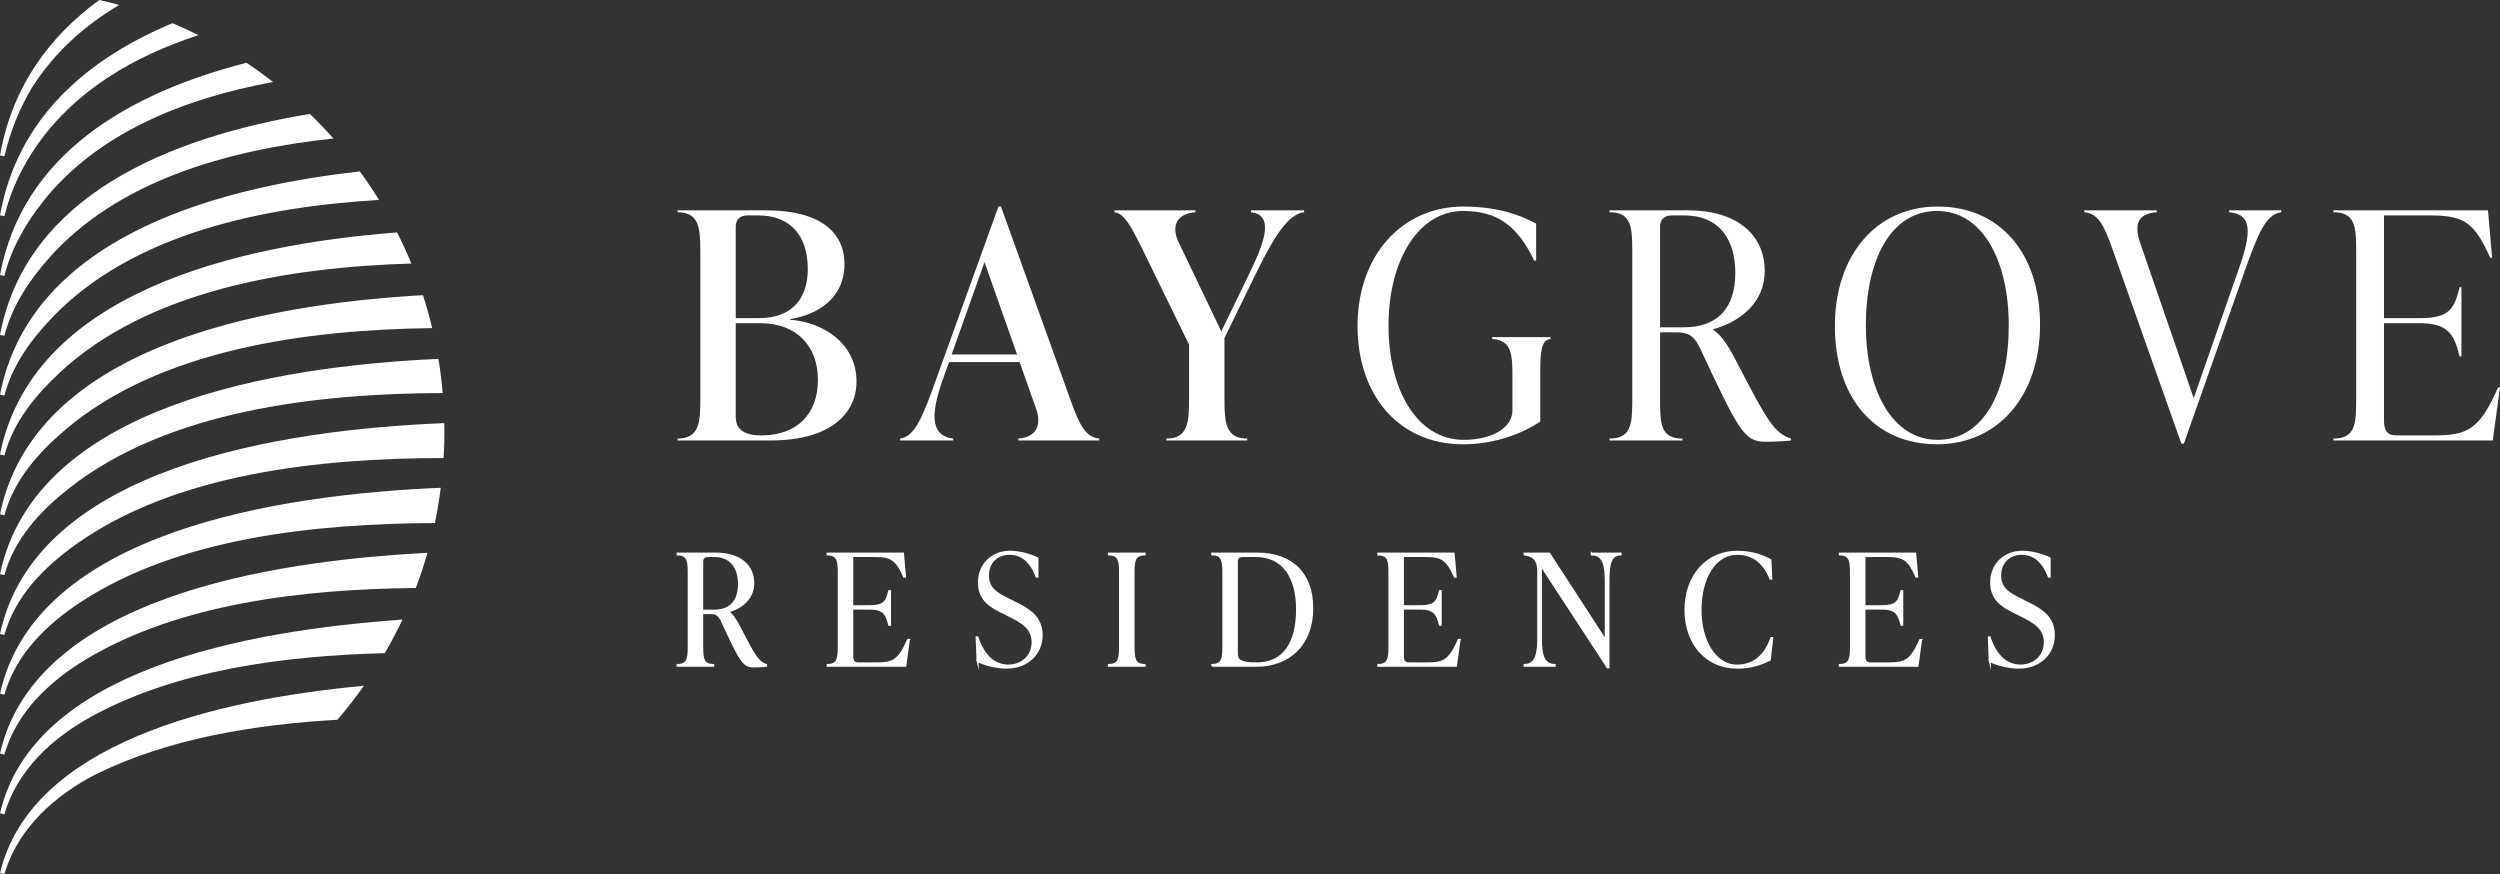 <?xml version="1.0" encoding="UTF-8"?>
<svg id="Livello_1" xmlns="http://www.w3.org/2000/svg" viewBox="0 0 324.242 113.386">
  <rect x="0" y="0" width="324.242" height="113.386" fill="#333333" stroke="none"/>
  <defs>
    <style>.cls-1{stroke:#fff;stroke-miterlimit:10;stroke-width:.25px;}.cls-1,.cls-2{fill:#fff;}.cls-2{stroke-width:0px;}</style>
  </defs>
  <path class="cls-2" d="M102.475,41.466c4.264.328,8.61,3.034,8.61,8.036,0,4.018-3.24,7.626-11.152,7.626h-12.055v-.246c2.788,0,2.952-2.05,2.952-5.084v-19.188c0-3.034-.164-5.084-2.952-5.084v-.246h11.48c7.093,0,10.168,2.911,10.168,6.97,0,4.51-3.608,6.602-7.052,7.134v.082ZM96.981,27.936c-.984,0-1.559.492-1.559,1.476v11.849h3.034c4.551,0,6.314-2.87,6.314-6.355,0-4.182-2.092-6.97-6.479-6.97h-1.312ZM106.082,49.256c0-4.346-2.747-7.339-7.462-7.339h-3.198v11.932c0,.861,0,2.624,3.321,2.624,4.551,0,7.339-2.706,7.339-7.216Z" />
  <path class="cls-2" d="M138.842,51.88c1.188,3.362,2.009,4.838,3.731,5.002v.246h-10.496v-.246c2.295-.164,3.074-1.722,2.295-3.895l-2.132-6.027h-9.143l-.82,2.255c-1.722,4.838-1.435,7.339,1.353,7.667v.246h-6.888v-.246c1.968-.246,2.993-2.993,4.757-7.913l7.994-22.181h.328l9.021,25.092ZM123.426,45.976h8.487l-4.224-11.973s-4.264,11.973-4.264,11.973Z" />
  <path class="cls-2" d="M162.252,27.28h6.888v.246c-2.131.246-3.977,3.321-6.231,7.913l-4.101,8.405v7.954c0,3.034.164,5.084,2.953,5.084v.246h-10.496v-.246c2.787,0,2.951-2.05,2.951-5.084v-7.093l-5.945-12.177c-1.681-3.444-2.5-4.838-3.73-5.002v-.246h10.496v.246c-2.296.164-3.239,1.681-2.173,3.895l5.535,11.562,3.771-7.79c2.132-4.387,2.87-7.339.082-7.667v-.246Z" />
  <path class="cls-2" d="M176.069,42.286c0-9.184,5.781-15.498,13.735-15.498,4.51,0,7.462,1.148,9.43,2.214v4.797h-.246c-2.173-4.469-4.715-6.437-9.225-6.437-5.74,0-9.676,6.314-9.676,14.883,0,8.364,3.73,14.801,9.758,14.801,3.525,0,6.314-1.476,6.314-3.854v-4.51c0-3.034-.246-4.551-2.625-4.715v-.246h7.545v.246c-1.23.164-1.312,1.681-1.312,4.715v5.986c-2.296,1.558-5.863,2.952-10.045,2.952-8.282,0-13.653-6.354-13.653-15.334Z" />
  <path class="cls-2" d="M232.28,56.882v.246c-.533.082-2.255.164-3.362.164-2.706,0-3.443-1.476-8.527-12.341-.779-1.558-1.641-1.845-2.952-1.845h-2.132v8.897c0,3.034.123,4.879,2.91,4.879v.246h-9.471v-.246c2.788,0,2.952-1.845,2.952-4.879v-19.598c0-3.034-.164-4.879-2.952-4.879v-.246h10.168c6.314,0,9.963,3.116,9.963,7.872,0,4.059-3.115,6.56-6.683,7.544v.082c1.188.738,2.173,2.46,3.075,4.223,3.977,7.667,4.838,9.144,7.011,9.881ZM215.306,42.45h3.074c4.469,0,6.684-2.583,6.684-7.052,0-4.305-2.051-7.462-6.643-7.462h-1.558c-.984,0-1.558.492-1.558,1.476v13.038Z" />
  <path class="cls-2" d="M237.978,42.286c0-9.184,5.371-15.498,13.326-15.498,8.035,0,13.283,5.986,13.283,15.334,0,9.185-5.412,15.498-13.365,15.498-8.037,0-13.244-5.986-13.244-15.334ZM260.529,42.204c0-8.282-3.321-14.842-9.307-14.842-5.986,0-9.226,6.314-9.226,14.842,0,8.282,3.362,14.842,9.308,14.842,5.985,0,9.225-6.314,9.225-14.842Z" />
  <path class="cls-2" d="M289.105,27.28h6.766v.246c-1.968.246-2.993,2.706-4.756,7.667l-7.872,22.345h-.328l-8.856-25.01c-1.188-3.444-1.968-4.838-3.73-5.002v-.246h9.389v.246c-2.296.164-3.034,1.394-2.132,4.018l6.929,20.09,5.822-16.687c1.723-4.838,1.764-7.175-1.23-7.421v-.246Z" />
  <path class="cls-2" d="M324.242,50.24l-.942,6.888h-20.664v-.246c2.788,0,2.952-1.845,2.952-4.879v-19.598c0-3.034-.164-4.879-2.952-4.879v-.246h20.049l.533,6.15h-.246c-2.091-4.674-3.444-5.494-7.913-5.494h-5.863v13.325h4.592c3.69,0,4.511-.984,5.207-4.018h.246v8.979h-.246c-.696-2.911-1.517-4.306-5.207-4.306h-4.592v12.628c0,1.23.369,1.927,1.641,1.927h4.838c4.346,0,5.904-.738,8.322-6.232h.246Z" />
  <path class="cls-1" d="M99.361,86.238v.12c-.26.04-1.101.08-1.641.08-1.32,0-1.68-.72-4.16-6.021-.381-.76-.801-.9-1.44-.9h-1.04v4.341c0,1.48.06,2.38,1.42,2.38v.12h-4.621v-.12c1.36,0,1.44-.9,1.44-2.38v-9.562c0-1.48-.08-2.381-1.44-2.381v-.12h4.961c3.081,0,4.861,1.52,4.861,3.841,0,1.98-1.521,3.201-3.261,3.681v.04c.58.36,1.06,1.2,1.5,2.06,1.94,3.741,2.36,4.461,3.421,4.821ZM91.08,79.196h1.5c2.18,0,3.261-1.26,3.261-3.441,0-2.1-1.001-3.641-3.241-3.641h-.76c-.48,0-.76.24-.76.72v6.361Z" />
  <path class="cls-1" d="M117.88,82.997l-.46,3.361h-10.082v-.12c1.36,0,1.44-.9,1.44-2.38v-9.562c0-1.48-.08-2.381-1.44-2.381v-.12h9.782l.26,3h-.12c-1.021-2.28-1.681-2.681-3.86-2.681h-2.861v6.501h2.241c1.8,0,2.2-.48,2.54-1.96h.12v4.381h-.12c-.34-1.42-.74-2.101-2.54-2.101h-2.241v6.162c0,.6.181.94.801.94h2.36c2.12,0,2.881-.36,4.061-3.041h.12Z" />
  <path class="cls-1" d="M126.779,85.718l-.121-3.061h.121c.8,2.46,2.24,3.661,4,3.661,1.621,0,3.141-1.1,3.141-3.021,0-1.86-1.439-2.641-3.16-3.501l-1-.5c-1.421-.7-2.801-1.62-2.801-3.761,0-2.28,1.68-3.981,4.061-3.981,1.101,0,2.581.36,3.541.86v2.38h-.12c-.78-2.08-2.021-2.961-3.501-2.961-1.68,0-2.801,1.141-2.801,2.821,0,1.76,1.32,2.4,2.501,3l1,.5c1.761.88,3.461,1.82,3.461,4.221,0,2.42-1.841,4.221-4.562,4.221-1.16,0-2.84-.36-3.76-.88Z" />
  <path class="cls-1" d="M143.818,86.358v-.12c1.361,0,1.44-.9,1.44-2.38v-9.562c0-1.48-.079-2.381-1.44-2.381v-.12h4.642v.12c-1.36,0-1.44.9-1.44,2.381v9.562c0,1.48.08,2.38,1.44,2.38v.12h-4.642Z" />
  <path class="cls-1" d="M157.218,86.358v-.12c1.36,0,1.44-.9,1.44-2.38v-9.562c0-1.48-.08-2.381-1.44-2.381v-.12h5.801c4.562,0,7.182,2.6,7.182,7.101,0,4.602-2.9,7.462-7.301,7.462h-5.682ZM168.22,79.016c0-4.021-1.7-6.901-5.341-6.901h-1.7c-.48,0-.76.24-.76.72v11.922c0,.92.52,1.28,2.561,1.28,3.58,0,5.24-2.72,5.24-7.021Z" />
  <path class="cls-1" d="M189.3,82.997l-.46,3.361h-10.082v-.12c1.36,0,1.44-.9,1.44-2.38v-9.562c0-1.48-.08-2.381-1.44-2.381v-.12h9.782l.26,3h-.12c-1.021-2.28-1.681-2.681-3.86-2.681h-2.861v6.501h2.241c1.8,0,2.2-.48,2.54-1.96h.12v4.381h-.12c-.34-1.42-.74-2.101-2.54-2.101h-2.241v6.162c0,.6.181.94.801.94h2.36c2.12,0,2.881-.36,4.061-3.041h.12Z" />
  <path class="cls-1" d="M206.44,71.795h3.741v.12c-1.36,0-1.561,1.381-1.561,3.501v11.143h-.12l-8.642-13.223v9.602c0,1.921.32,3.301,1.78,3.301v.12h-3.901v-.12c1.4,0,1.761-1.38,1.761-3.301v-8.882c0-1.38-.56-1.98-1.761-2.141v-.12h3.201l7.321,11.282v-7.662c0-2.12-.3-3.501-1.82-3.501v-.12Z" />
  <path class="cls-1" d="M218.598,79.117c0-4.481,2.801-7.562,6.701-7.562,2.081,0,3.421.6,4.321,1.081l.12,2.42h-.12c-.92-2.18-2.28-3.221-4.361-3.221-2.78,0-4.701,3.081-4.701,7.262,0,4.121,1.961,7.222,4.701,7.222,2.081,0,3.621-1.14,4.481-3.581h.12l-.32,2.841c-.92.46-2.28,1.021-4.241,1.021-3.881,0-6.701-3.001-6.701-7.481Z" />
  <path class="cls-1" d="M249.16,82.997l-.46,3.361h-10.082v-.12c1.36,0,1.44-.9,1.44-2.38v-9.562c0-1.48-.08-2.381-1.44-2.381v-.12h9.782l.26,3h-.119c-1.021-2.28-1.681-2.681-3.861-2.681h-2.86v6.501h2.24c1.8,0,2.2-.48,2.54-1.96h.121v4.381h-.121c-.34-1.42-.74-2.101-2.54-2.101h-2.24v6.162c0,.6.18.94.8.94h2.36c2.12,0,2.881-.36,4.062-3.041h.119Z" />
  <path class="cls-1" d="M258.058,85.718l-.12-3.061h.12c.8,2.46,2.24,3.661,4,3.661,1.621,0,3.142-1.1,3.142-3.021,0-1.86-1.44-2.641-3.161-3.501l-1-.5c-1.42-.7-2.801-1.62-2.801-3.761,0-2.28,1.681-3.981,4.061-3.981,1.101,0,2.581.36,3.541.86v2.38h-.12c-.78-2.08-2.021-2.961-3.501-2.961-1.68,0-2.8,1.141-2.8,2.821,0,1.76,1.32,2.4,2.5,3l1.001.5c1.76.88,3.46,1.82,3.46,4.221,0,2.42-1.84,4.221-4.561,4.221-1.16,0-2.841-.36-3.761-.88Z" />
  <path class="cls-2" d="M0,20.164l.568.108c.758-3.2,1.962-6.27,3.664-9.037C7.094,6.76,10.974,3.308,15.46.641c-.853-.234-1.714-.446-2.582-.641C6.357,4.756,1.566,11.269,0,20.164Z" />
  <path class="cls-2" d="M0,27.92l.568.111c.84-3.432,2.38-6.583,4.359-9.37,4.96-6.988,12.455-11.378,20.818-14.104-1.108-.55-2.233-1.07-3.38-1.55C11.197,7.678,2.262,15.382 0,27.92Z" />
  <path class="cls-2" d="M.001,35.677l.567.113c.922-3.664,2.811-6.88,5.054-9.703,7.016-8.83,18.17-13.3,29.795-15.456-1.12-.869-2.268-1.702-3.452-2.488C16.638,12.073,2.891,20.035.001,35.677Z" />
  <path class="cls-2" d="M.001,43.434l.566.116c1.003-3.896,3.23-7.18,5.75-10.037,8.806-9.982,23.062-14.078,36.922-15.552-.976-1.102-1.994-2.165-3.05-3.189C21.905,17.803,3.414,25.405.001,43.434Z" />
  <path class="cls-2" d="M.001,51.19l.566.119c1.085-4.128,3.637-7.485,6.445-10.37,10.285-10.567,26.909-14.111,42.147-15.008-.78-1.267-1.612-2.497-2.485-3.696C26.611,24.466,3.834,31.429.001,51.19Z" />
  <path class="cls-2" d="M.002,58.947l.565.122c1.167-4.359,4.034-7.798,7.14-10.703,11.436-10.695,29.648-13.717,45.647-14.185-.564-1.374-1.184-2.718-1.849-4.035C30.569,31.759,4.163,38.01.002,58.947Z" />
  <path class="cls-2" d="M.002,66.704l.565.125c1.249-4.591,4.421-8.121,7.836-11.036,12.258-10.466,31.312-13.045,47.652-13.236-.346-1.446-.744-2.872-1.197-4.273C33.65,39.473,4.408,45.078.002,66.704Z" />
  <path class="cls-2" d="M.002,74.461s.564.128.564.128c1.33-4.823,4.799-8.455,8.531-11.37,12.746-9.955,31.946-12.195,48.318-12.241-.128-1.493-.311-2.97-.552-4.429C35.708,47.488,4.569,52.594.002,74.461Z" />
  <path class="cls-2" d="M.003,82.217s.563.131.563.131c1.412-5.055,5.17-8.802,9.226-11.703,12.897-9.222,31.606-11.228,47.739-11.238.068-1.143.113-2.292.113-3.452,0-.361-.021-.717-.027-1.076C36.62,55.723,4.644,60.544.003,82.217Z" />
  <path class="cls-2" d="M.003,89.974l.563.134c1.494-5.287,5.533-9.163,9.921-12.036,12.695-8.31,30.325-10.173,45.917-10.232.317-1.504.564-3.033.761-4.577C36.314,64.144,4.63,68.904.003,89.974Z" />
  <path class="cls-2" d="M.003,97.73l.562.136c1.575-5.519,5.892-9.539,10.617-12.369,12.095-7.243,28.095-9.079,42.752-9.238.564-1.489,1.062-3.009,1.503-4.555C34.73,72.756,4.521,77.672.003,97.73Z" />
  <path class="cls-2" d="M.004,105.487s.561.139.561.139c1.657-5.751,6.246-9.931,11.312-12.702,11.026-6.031,24.846-7.87,38.03-8.212.822-1.416,1.59-2.866,2.292-4.356C31.807,81.809,4.306,86.87.004,105.487Z" />
  <path class="cls-2" d="M.565,113.386c.008-.027.018-.052.026-.079-.102 0-.203.008-.306.008.14.036.28.071.28.071Z" />
  <path class="cls-2" d="M.004,113.244s.14.036.28.071c.103,0,.204-.007.306-.008,1.759-5.941,6.618-10.225,11.982-12.957,9.336-4.553,20.297-6.376,31.186-7,1.215-1.411,2.362-2.881,3.437-4.406C27.623,90.76,3.975,96.499.004,113.244Z" />
</svg>